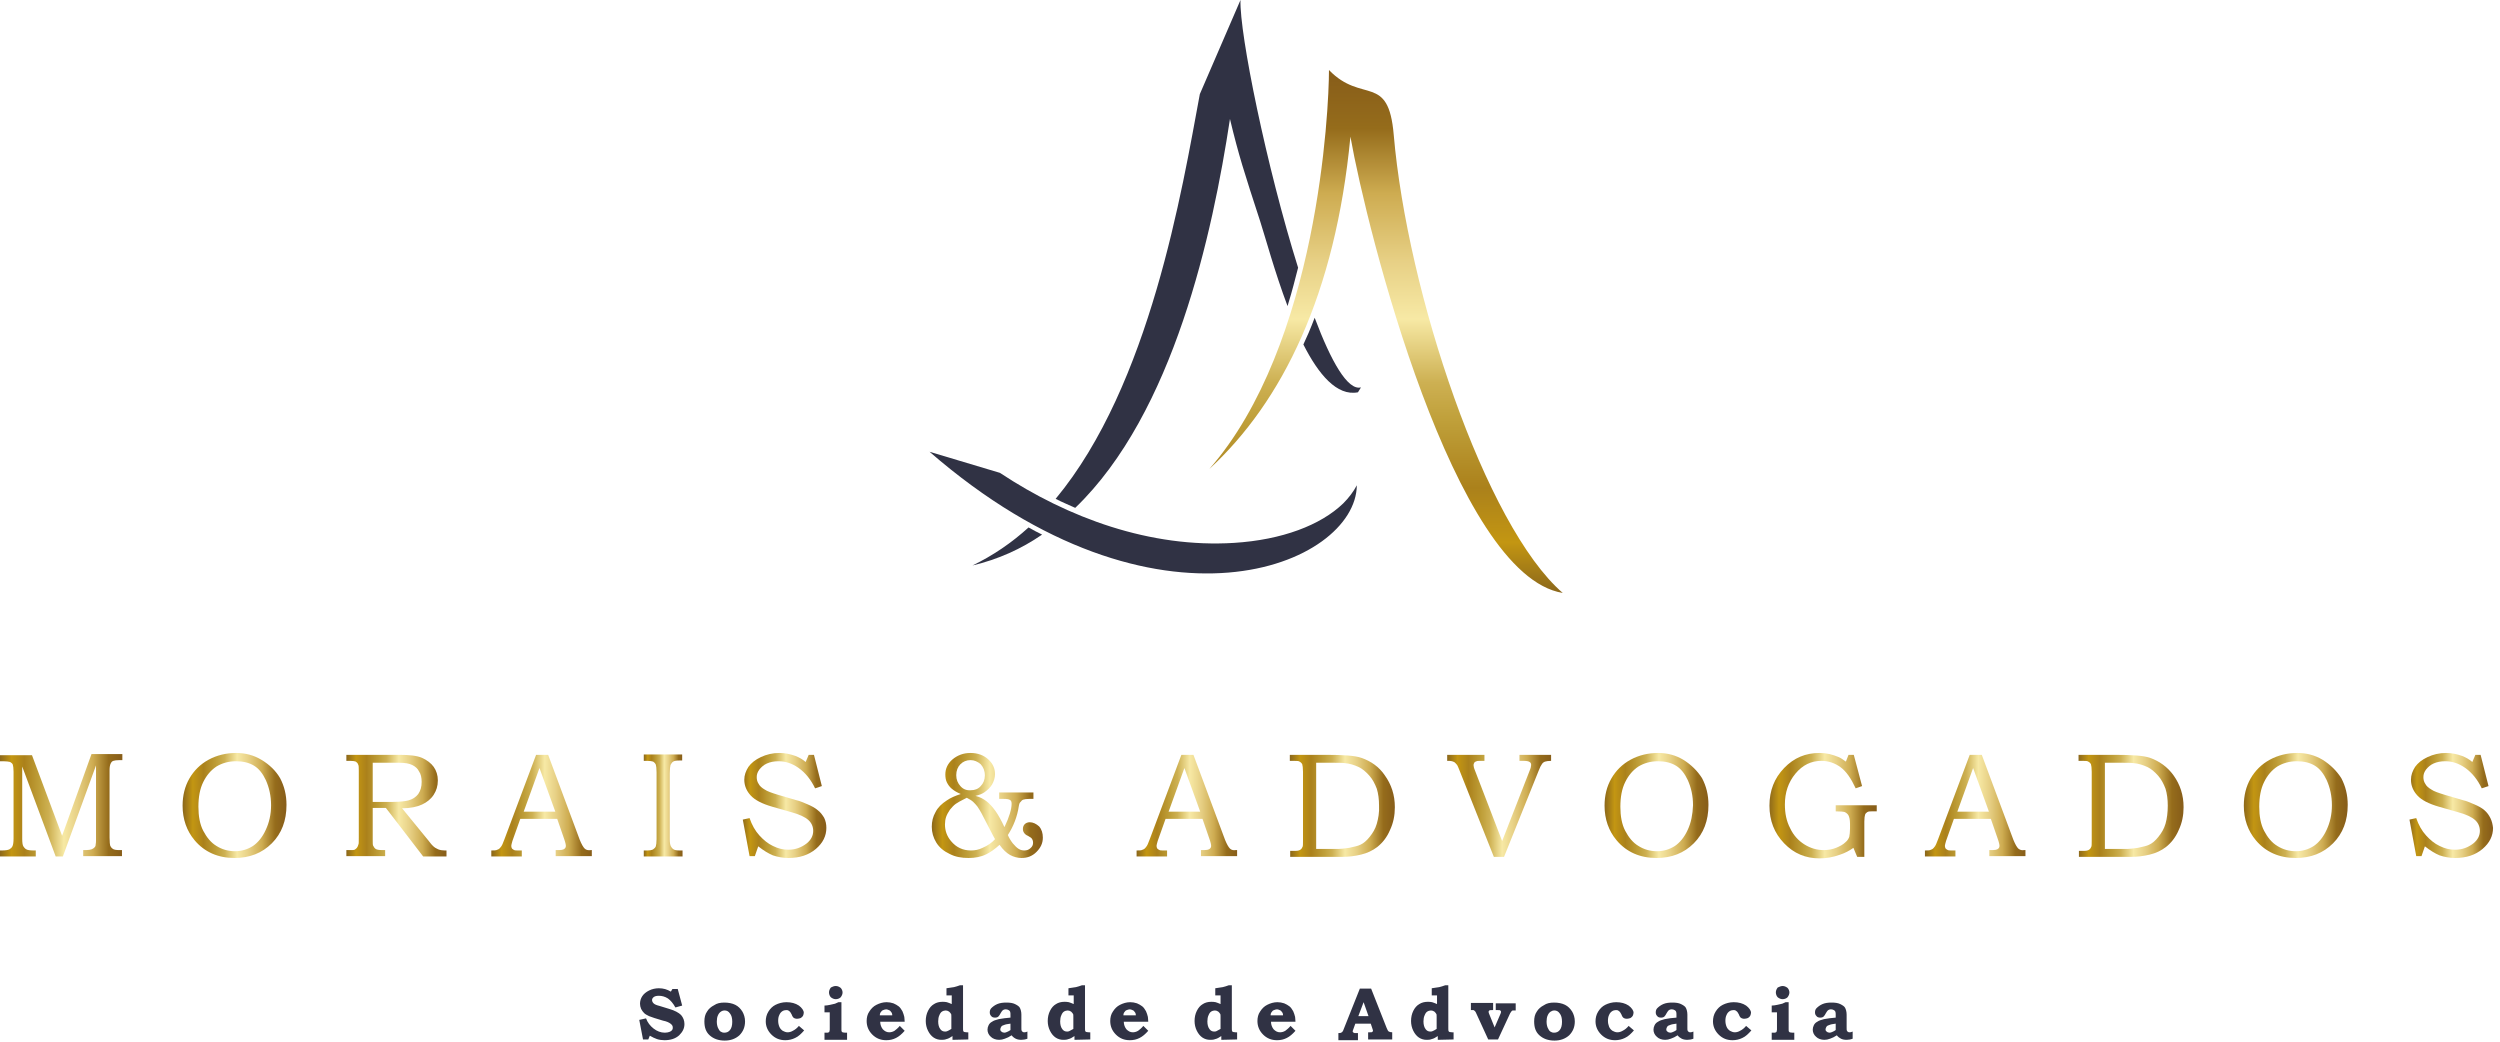 <svg xmlns="http://www.w3.org/2000/svg" width="192" height="80" viewBox="0 0 192 80" fill="none"><path d="M62.8 62.222C62.598 62.048 62.338 61.904 61.991 61.759C61.644 61.615 61.383 61.499 61.21 61.47L59.735 61.036C59.273 60.892 58.926 60.776 58.723 60.632C58.521 60.516 58.348 60.371 58.261 60.198C58.145 60.025 58.116 59.851 58.116 59.678C58.116 59.475 58.174 59.302 58.319 59.099C58.463 58.926 58.637 58.752 58.897 58.637C59.157 58.521 59.446 58.463 59.793 58.463C60.343 58.463 60.834 58.637 61.297 58.955C61.846 59.331 62.28 59.88 62.598 60.545L63.118 60.371L62.511 57.972H62.106L61.875 58.521C61.644 58.319 61.383 58.174 61.094 58.058C60.69 57.914 60.285 57.827 59.851 57.827C59.331 57.827 58.868 57.943 58.434 58.145C58.001 58.347 57.682 58.608 57.48 58.897C57.278 59.215 57.162 59.533 57.162 59.88C57.162 60.343 57.336 60.747 57.654 61.094C57.972 61.441 58.521 61.73 59.331 61.962L60.747 62.367C61.383 62.54 61.817 62.742 62.077 62.974C62.309 63.176 62.453 63.465 62.453 63.812C62.453 64.188 62.28 64.506 61.962 64.766C61.557 65.084 61.094 65.258 60.545 65.258C60.14 65.258 59.764 65.171 59.359 64.969C58.984 64.795 58.637 64.506 58.319 64.159C58.001 63.812 57.74 63.35 57.567 62.829L57.046 62.945L57.567 65.749H57.972L58.232 64.998C58.637 65.316 59.013 65.547 59.359 65.692C59.706 65.807 60.111 65.894 60.545 65.894C61.412 65.894 62.106 65.663 62.656 65.2C63.205 64.737 63.465 64.188 63.465 63.581C63.465 63.292 63.407 63.032 63.292 62.8C63.147 62.569 63.003 62.367 62.8 62.222Z" fill="url(#paint0_linear)"></path><path d="M44.903 65.171C44.787 65.055 44.672 64.853 44.527 64.506L42.098 57.972H41.173L38.744 64.448C38.629 64.766 38.542 64.969 38.455 65.055C38.397 65.142 38.31 65.229 38.195 65.258C38.108 65.316 37.935 65.316 37.732 65.316V65.778H40.074V65.316C40.016 65.316 39.93 65.316 39.814 65.316C39.669 65.316 39.554 65.316 39.496 65.287C39.438 65.258 39.38 65.229 39.322 65.171C39.294 65.113 39.265 65.055 39.265 64.969C39.265 64.911 39.294 64.795 39.351 64.593L39.959 62.887H42.792L43.312 64.391C43.428 64.709 43.457 64.882 43.457 64.969C43.457 65.084 43.399 65.171 43.284 65.229C43.226 65.258 43.11 65.287 42.937 65.287C42.85 65.287 42.763 65.287 42.676 65.287V65.749H45.452V65.287H45.394C45.192 65.316 45.018 65.287 44.903 65.171ZM40.219 62.338L41.433 58.984L42.648 62.338H40.219Z" fill="url(#paint1_linear)"></path><path d="M49.442 58.434H49.702C49.934 58.434 50.078 58.463 50.165 58.492C50.252 58.55 50.31 58.608 50.367 58.723C50.396 58.81 50.425 59.013 50.425 59.302V64.448C50.425 64.709 50.396 64.911 50.367 64.998C50.339 65.084 50.252 65.171 50.165 65.229C50.078 65.287 49.905 65.316 49.702 65.316H49.442V65.778H52.42V65.316H52.189C51.958 65.316 51.813 65.287 51.726 65.229C51.64 65.171 51.582 65.113 51.524 64.998C51.466 64.882 51.437 64.709 51.437 64.448V59.388C51.437 59.07 51.466 58.868 51.495 58.752C51.553 58.637 51.611 58.55 51.697 58.492C51.784 58.434 51.958 58.405 52.16 58.405H52.391V57.943H49.442V58.434Z" fill="url(#paint2_linear)"></path><path d="M4.771 64.188L2.458 58.001H3.8147e-05V58.463H0.26C0.492 58.463 0.665 58.492 0.781 58.521C0.867 58.579 0.954 58.637 0.983 58.723C1.012 58.81 1.041 59.013 1.041 59.273V64.391C1.041 64.68 1.012 64.882 0.954 64.998C0.896 65.113 0.81 65.171 0.723 65.229C0.607 65.287 0.405 65.316 0.145 65.316H3.8147e-05V65.778H2.747V65.316H2.573C2.313 65.316 2.111 65.287 2.024 65.229C1.908 65.171 1.851 65.084 1.793 64.998C1.735 64.911 1.706 64.709 1.706 64.419V58.868L4.279 65.778H4.829L7.373 58.781V64.535C7.373 64.622 7.373 64.737 7.344 64.882C7.344 64.969 7.315 65.027 7.257 65.084C7.2 65.142 7.113 65.2 7.026 65.229C6.939 65.258 6.795 65.287 6.592 65.287H6.39V65.749H9.368V65.287H9.166C8.934 65.287 8.761 65.258 8.674 65.2C8.587 65.142 8.53 65.084 8.472 64.969C8.443 64.882 8.414 64.651 8.414 64.333V59.157C8.414 58.926 8.443 58.752 8.501 58.637C8.558 58.521 8.616 58.463 8.703 58.434C8.79 58.405 8.934 58.376 9.195 58.376H9.397V57.914H7.026L4.771 64.188Z" fill="url(#paint3_linear)"></path><path d="M20.066 58.347C19.488 58.001 18.852 57.827 18.129 57.827C17.377 57.827 16.654 58.001 16.018 58.347C15.382 58.694 14.89 59.186 14.543 59.793C14.197 60.4 14.023 61.094 14.023 61.875C14.023 62.916 14.341 63.812 14.948 64.535C15.7 65.431 16.741 65.894 18.013 65.894C19.17 65.894 20.124 65.518 20.876 64.766C21.627 64.015 22.003 63.032 22.003 61.817C22.003 61.036 21.83 60.371 21.512 59.764C21.194 59.215 20.702 58.723 20.066 58.347ZM20.413 63.725C20.153 64.304 19.806 64.709 19.43 64.969C19.025 65.229 18.562 65.374 18.042 65.374C17.522 65.374 17.03 65.229 16.625 64.969C16.192 64.709 15.874 64.304 15.613 63.812C15.353 63.321 15.238 62.684 15.238 61.962C15.238 61.21 15.353 60.574 15.613 60.053C15.874 59.533 16.192 59.157 16.625 58.868C17.059 58.608 17.551 58.463 18.129 58.463C18.678 58.463 19.141 58.579 19.517 58.81C19.892 59.041 20.182 59.417 20.413 59.909C20.673 60.487 20.818 61.123 20.818 61.846C20.818 62.54 20.673 63.176 20.413 63.725Z" fill="url(#paint4_linear)"></path><path d="M33.655 65.229C33.511 65.171 33.366 65.084 33.251 64.969C33.193 64.911 33.077 64.795 32.933 64.593L30.88 62.077C31.516 62.077 32.036 61.962 32.412 61.788C32.788 61.615 33.106 61.355 33.309 61.036C33.511 60.718 33.627 60.371 33.627 59.938C33.627 59.533 33.511 59.186 33.309 58.897C33.106 58.608 32.788 58.377 32.412 58.203C32.007 58.029 31.429 57.972 30.677 57.972H26.601V58.434H26.919C27.121 58.434 27.265 58.463 27.323 58.492C27.41 58.55 27.468 58.608 27.497 58.694C27.555 58.781 27.555 58.955 27.555 59.186V64.304C27.555 64.651 27.555 64.824 27.526 64.853C27.497 64.969 27.468 65.027 27.41 65.113C27.352 65.171 27.294 65.229 27.237 65.258C27.179 65.287 27.034 65.287 26.832 65.287H26.601V65.749H29.579V65.287H29.376C29.116 65.287 28.942 65.258 28.856 65.2C28.769 65.142 28.711 65.055 28.653 64.94C28.625 64.882 28.625 64.709 28.625 64.448V62.048H29.636L32.499 65.778H34.291V65.316H34.147C33.974 65.316 33.8 65.287 33.655 65.229ZM28.625 61.528V58.579H30.648C31.111 58.579 31.429 58.637 31.66 58.752C31.892 58.868 32.065 59.013 32.181 59.244C32.325 59.446 32.383 59.735 32.383 60.053C32.383 60.429 32.297 60.718 32.123 60.979C31.95 61.21 31.689 61.383 31.371 61.47C31.14 61.528 30.764 61.586 30.215 61.586H28.625V61.528Z" fill="url(#paint5_linear)"></path><path d="M140.896 62.309C141.329 62.309 141.59 62.338 141.676 62.367C141.792 62.424 141.908 62.511 141.966 62.627C142.023 62.742 142.081 62.945 142.081 63.263V63.639C142.081 63.899 142.052 64.13 142.023 64.275C141.966 64.419 141.879 64.564 141.734 64.68C141.561 64.853 141.301 64.998 141.011 65.113C140.722 65.229 140.404 65.287 140.057 65.287C139.537 65.287 139.045 65.142 138.583 64.853C138.12 64.564 137.744 64.159 137.484 63.61C137.195 63.06 137.079 62.453 137.079 61.788C137.079 60.863 137.339 60.082 137.889 59.417C138.438 58.752 139.103 58.434 139.884 58.434C140.433 58.434 140.925 58.608 141.358 58.926C141.792 59.244 142.168 59.793 142.515 60.545L143.006 60.371L142.37 57.972H141.966L141.763 58.492C141.561 58.347 141.358 58.203 141.214 58.145C141.011 58.058 140.751 57.972 140.52 57.914C140.26 57.856 139.999 57.827 139.739 57.827C138.669 57.827 137.773 58.203 137.021 58.984C136.27 59.764 135.894 60.718 135.894 61.875C135.894 63.032 136.27 63.986 137.021 64.766C137.773 65.547 138.669 65.923 139.739 65.923C140.26 65.923 140.78 65.836 141.329 65.634C141.676 65.518 142.023 65.345 142.341 65.113L142.631 65.807H143.18V63.089C143.18 62.829 143.209 62.656 143.238 62.569C143.267 62.482 143.324 62.424 143.411 62.367C143.498 62.309 143.642 62.309 143.874 62.309H144.134V61.846H140.982V62.309H140.896Z" fill="url(#paint6_linear)"></path><path d="M155.006 65.171C154.89 65.055 154.774 64.853 154.63 64.506L152.201 57.972H151.276L148.847 64.448C148.731 64.766 148.645 64.969 148.558 65.055C148.5 65.142 148.413 65.229 148.298 65.258C148.211 65.316 148.037 65.316 147.835 65.316V65.778H150.177V65.316C150.119 65.316 150.032 65.316 149.917 65.316C149.772 65.316 149.657 65.316 149.599 65.287C149.541 65.258 149.483 65.229 149.425 65.171C149.396 65.113 149.367 65.055 149.367 64.969C149.367 64.911 149.396 64.795 149.454 64.593L150.061 62.887H152.895L153.415 64.391C153.531 64.709 153.56 64.882 153.56 64.969C153.56 65.084 153.502 65.171 153.386 65.229C153.329 65.258 153.213 65.287 153.039 65.287C152.953 65.287 152.866 65.287 152.779 65.287V65.749H155.555V65.287H155.439C155.295 65.316 155.15 65.287 155.006 65.171ZM150.322 62.338L151.536 58.984L152.75 62.338H150.322Z" fill="url(#paint7_linear)"></path><path d="M165.125 58.203C164.634 58.029 163.737 57.972 162.436 57.972H159.632V58.434C160.036 58.434 160.268 58.434 160.326 58.463C160.441 58.521 160.528 58.579 160.586 58.694C160.615 58.781 160.644 58.984 160.644 59.273V64.535C160.644 64.795 160.644 64.969 160.615 65.027C160.586 65.113 160.528 65.2 160.441 65.258C160.355 65.316 160.239 65.345 160.094 65.345H159.979H159.661V65.807H163.651C164.142 65.807 164.634 65.749 165.096 65.634C165.588 65.518 165.993 65.316 166.34 65.055C166.744 64.737 167.091 64.304 167.323 63.754C167.583 63.205 167.699 62.627 167.699 61.991C167.699 61.065 167.438 60.256 166.918 59.533C166.455 58.897 165.848 58.463 165.125 58.203ZM166.311 63.263C166.195 63.668 165.993 63.986 165.761 64.275C165.53 64.564 165.299 64.766 165.039 64.882C164.865 64.969 164.576 65.027 164.2 65.113C163.795 65.171 163.535 65.2 163.362 65.2H161.656V58.579H162.812C163.304 58.579 163.651 58.579 163.853 58.608C164.229 58.637 164.576 58.752 164.894 58.897C165.212 59.041 165.472 59.273 165.732 59.562C165.993 59.851 166.166 60.198 166.311 60.574C166.426 60.95 166.484 61.383 166.484 61.875C166.484 62.395 166.426 62.858 166.311 63.263Z" fill="url(#paint8_linear)"></path><path d="M178.368 58.347C177.789 58.001 177.153 57.827 176.43 57.827C175.679 57.827 174.956 58.001 174.32 58.347C173.684 58.694 173.192 59.186 172.845 59.793C172.498 60.4 172.325 61.094 172.325 61.875C172.325 62.916 172.643 63.812 173.25 64.535C174.002 65.431 175.043 65.894 176.315 65.894C177.471 65.894 178.425 65.518 179.177 64.766C179.929 64.015 180.305 63.032 180.305 61.817C180.305 61.036 180.131 60.371 179.813 59.764C179.466 59.215 178.975 58.723 178.368 58.347ZM178.686 63.725C178.425 64.304 178.078 64.709 177.703 64.969C177.298 65.229 176.835 65.374 176.315 65.374C175.794 65.374 175.303 65.229 174.898 64.969C174.464 64.709 174.146 64.304 173.886 63.812C173.626 63.321 173.51 62.684 173.51 61.962C173.51 61.21 173.626 60.574 173.886 60.053C174.146 59.533 174.464 59.157 174.898 58.868C175.332 58.608 175.823 58.463 176.402 58.463C176.951 58.463 177.414 58.579 177.789 58.81C178.165 59.041 178.454 59.417 178.686 59.909C178.946 60.487 179.09 61.123 179.09 61.846C179.09 62.54 178.946 63.176 178.686 63.725Z" fill="url(#paint9_linear)"></path><path d="M79.079 63.147C78.934 63.147 78.79 63.205 78.703 63.292C78.616 63.379 78.558 63.494 78.558 63.668C78.558 63.783 78.587 63.87 78.645 63.957C78.703 64.043 78.79 64.13 78.934 64.188C79.108 64.275 79.223 64.362 79.252 64.419C79.31 64.506 79.339 64.593 79.339 64.737C79.339 64.882 79.281 65.026 79.136 65.142C79.021 65.258 78.847 65.316 78.674 65.316C78.529 65.316 78.385 65.287 78.24 65.2C78.096 65.113 77.951 64.969 77.778 64.766C77.604 64.535 77.488 64.333 77.402 64.13C77.835 63.465 78.124 62.714 78.24 61.933C78.269 61.759 78.298 61.644 78.385 61.586C78.442 61.499 78.5 61.441 78.587 61.412C78.674 61.383 78.818 61.355 79.05 61.355H79.368V60.863H76.737V61.355H77.084C77.344 61.355 77.488 61.383 77.575 61.441C77.662 61.499 77.691 61.586 77.691 61.73C77.691 62.135 77.517 62.742 77.141 63.523C76.91 63.032 76.679 62.598 76.448 62.28C76.216 61.962 75.985 61.702 75.754 61.528C75.522 61.355 75.262 61.21 74.915 61.123C75.175 61.065 75.407 60.979 75.58 60.863C75.84 60.69 76.043 60.487 76.187 60.256C76.332 59.996 76.418 59.735 76.418 59.446C76.418 59.013 76.245 58.637 75.898 58.319C75.551 58.001 75.088 57.827 74.539 57.827C73.99 57.827 73.527 58.001 73.122 58.347C72.775 58.666 72.602 59.041 72.602 59.475C72.602 59.678 72.631 59.909 72.718 60.082C72.804 60.256 72.92 60.429 73.094 60.574C73.267 60.718 73.498 60.863 73.787 60.979C73.354 61.123 73.007 61.268 72.718 61.47C72.313 61.73 72.024 62.02 71.85 62.367C71.648 62.714 71.561 63.089 71.561 63.494C71.561 63.928 71.677 64.333 71.908 64.709C72.139 65.084 72.486 65.374 72.92 65.576C73.354 65.807 73.845 65.894 74.395 65.894C74.886 65.894 75.349 65.807 75.754 65.605C76.043 65.46 76.39 65.229 76.766 64.882C77.026 65.258 77.315 65.518 77.575 65.663C77.835 65.807 78.153 65.894 78.442 65.894C78.905 65.894 79.281 65.749 79.599 65.431C79.917 65.113 80.091 64.766 80.091 64.333C80.091 63.986 80.004 63.697 79.801 63.465C79.57 63.263 79.339 63.147 79.079 63.147ZM73.758 60.371C73.556 60.14 73.44 59.88 73.44 59.533C73.44 59.186 73.556 58.897 73.758 58.694C73.961 58.492 74.221 58.376 74.539 58.376C74.828 58.376 75.088 58.492 75.32 58.694C75.522 58.926 75.638 59.186 75.638 59.562C75.638 59.88 75.522 60.169 75.32 60.371C75.117 60.603 74.857 60.69 74.568 60.69C74.221 60.718 73.961 60.603 73.758 60.371ZM75.464 65.113C75.175 65.258 74.886 65.316 74.568 65.316C73.961 65.316 73.44 65.084 73.036 64.593C72.718 64.217 72.573 63.783 72.573 63.321C72.573 63.118 72.602 62.916 72.66 62.742C72.718 62.569 72.833 62.367 72.949 62.193C73.094 62.02 73.238 61.846 73.412 61.73C73.527 61.644 73.787 61.499 74.25 61.268C74.452 61.383 74.626 61.47 74.742 61.586C74.857 61.702 74.973 61.817 75.06 61.933C75.204 62.135 75.291 62.309 75.378 62.453L76.274 64.188C76.332 64.304 76.39 64.391 76.418 64.448C76.187 64.709 75.869 64.94 75.464 65.113Z" fill="url(#paint10_linear)"></path><path d="M191.263 62.829C191.147 62.598 191.003 62.395 190.801 62.222C190.598 62.048 190.338 61.904 189.991 61.759C189.644 61.615 189.384 61.499 189.21 61.47L187.736 61.036C187.273 60.892 186.926 60.776 186.724 60.632C186.521 60.516 186.348 60.371 186.261 60.198C186.145 60.025 186.117 59.851 186.117 59.678C186.117 59.475 186.174 59.302 186.319 59.099C186.463 58.926 186.637 58.752 186.897 58.637C187.157 58.521 187.447 58.463 187.794 58.463C188.343 58.463 188.834 58.637 189.297 58.955C189.846 59.331 190.28 59.88 190.598 60.545L191.119 60.371L190.511 57.972H190.107L189.875 58.521C189.644 58.319 189.384 58.174 189.095 58.058C188.69 57.914 188.285 57.827 187.851 57.827C187.331 57.827 186.868 57.943 186.435 58.145C186.001 58.347 185.683 58.608 185.48 58.897C185.278 59.215 185.162 59.533 185.162 59.88C185.162 60.343 185.336 60.747 185.654 61.094C185.972 61.441 186.521 61.73 187.331 61.962L188.748 62.367C189.384 62.54 189.817 62.742 190.078 62.974C190.309 63.176 190.454 63.465 190.454 63.812C190.454 64.188 190.28 64.506 189.962 64.766C189.557 65.084 189.095 65.258 188.545 65.258C188.14 65.258 187.765 65.171 187.36 64.969C186.984 64.795 186.637 64.506 186.319 64.159C186.001 63.812 185.741 63.35 185.567 62.829L185.047 62.945L185.567 65.749H185.972L186.232 64.998C186.637 65.316 187.013 65.547 187.36 65.692C187.707 65.807 188.112 65.894 188.545 65.894C189.413 65.894 190.107 65.663 190.656 65.2C191.205 64.737 191.466 64.188 191.466 63.581C191.437 63.321 191.379 63.06 191.263 62.829Z" fill="url(#paint11_linear)"></path><path d="M94.461 65.171C94.345 65.055 94.229 64.853 94.085 64.506L91.656 57.972H90.731L88.302 64.448C88.186 64.766 88.1 64.969 88.013 65.055C87.955 65.142 87.868 65.229 87.753 65.258C87.666 65.316 87.492 65.316 87.29 65.316V65.778H89.632V65.316C89.574 65.316 89.487 65.316 89.372 65.316C89.227 65.316 89.112 65.316 89.054 65.287C88.996 65.258 88.938 65.229 88.88 65.171C88.851 65.113 88.822 65.055 88.822 64.969C88.822 64.911 88.851 64.795 88.909 64.593L89.516 62.887H92.35L92.87 64.391C92.986 64.709 93.015 64.882 93.015 64.969C93.015 65.084 92.957 65.171 92.841 65.229C92.784 65.258 92.668 65.287 92.495 65.287C92.408 65.287 92.321 65.287 92.234 65.287V65.749H95.01V65.287H94.894C94.75 65.316 94.576 65.287 94.461 65.171ZM89.748 62.338L90.962 58.984L92.176 62.338H89.748Z" fill="url(#paint12_linear)"></path><path d="M129.272 58.347C128.694 58.001 128.058 57.827 127.335 57.827C126.584 57.827 125.861 58.001 125.225 58.347C124.588 58.694 124.097 59.186 123.75 59.793C123.403 60.4 123.23 61.094 123.23 61.875C123.23 62.916 123.548 63.812 124.155 64.535C124.907 65.431 125.947 65.894 127.22 65.894C128.376 65.894 129.33 65.518 130.082 64.766C130.834 64.015 131.21 63.032 131.21 61.817C131.21 61.036 131.036 60.371 130.718 59.764C130.371 59.215 129.88 58.723 129.272 58.347ZM129.619 63.725C129.359 64.304 129.012 64.709 128.636 64.969C128.232 65.229 127.769 65.374 127.248 65.374C126.728 65.374 126.237 65.229 125.832 64.969C125.398 64.709 125.08 64.304 124.82 63.812C124.56 63.321 124.444 62.684 124.444 61.962C124.444 61.21 124.56 60.574 124.82 60.053C125.08 59.533 125.398 59.157 125.832 58.868C126.265 58.608 126.757 58.463 127.335 58.463C127.885 58.463 128.347 58.579 128.723 58.81C129.099 59.041 129.388 59.417 129.619 59.909C129.88 60.487 130.024 61.123 130.024 61.846C129.995 62.54 129.88 63.176 129.619 63.725Z" fill="url(#paint13_linear)"></path><path d="M104.551 58.203C104.06 58.029 103.164 57.972 101.862 57.972H99.058V58.434C99.463 58.434 99.694 58.434 99.752 58.463C99.867 58.521 99.954 58.579 100.012 58.694C100.041 58.781 100.07 58.984 100.07 59.273V64.535C100.07 64.795 100.07 64.969 100.041 65.027C100.012 65.113 99.954 65.2 99.867 65.258C99.781 65.316 99.665 65.345 99.52 65.345H99.405H99.087V65.807H103.077C103.568 65.807 104.06 65.749 104.523 65.634C105.014 65.518 105.419 65.316 105.766 65.055C106.171 64.737 106.518 64.304 106.749 63.754C107.009 63.205 107.125 62.627 107.125 61.991C107.125 61.065 106.865 60.256 106.344 59.533C105.91 58.897 105.303 58.463 104.551 58.203ZM105.737 63.263C105.621 63.668 105.419 63.986 105.188 64.275C104.956 64.564 104.725 64.766 104.465 64.882C104.291 64.969 104.002 65.027 103.626 65.113C103.221 65.171 102.961 65.2 102.788 65.2H101.082V58.579H102.238C102.73 58.579 103.077 58.579 103.279 58.608C103.655 58.637 104.002 58.752 104.32 58.897C104.638 59.041 104.898 59.273 105.159 59.562C105.419 59.851 105.592 60.198 105.737 60.574C105.853 60.95 105.91 61.383 105.91 61.875C105.939 62.395 105.853 62.858 105.737 63.263Z" fill="url(#paint14_linear)"></path><path d="M116.753 58.434H117.013C117.244 58.434 117.389 58.463 117.476 58.521C117.562 58.579 117.591 58.637 117.591 58.752C117.591 58.839 117.562 58.984 117.476 59.186L115.365 64.593L113.283 59.186C113.197 58.984 113.168 58.839 113.168 58.752C113.168 58.694 113.197 58.637 113.225 58.579C113.254 58.521 113.312 58.492 113.399 58.463C113.457 58.434 113.572 58.434 113.775 58.434H114.006V57.972H111.144V58.434C111.317 58.434 111.433 58.434 111.52 58.463C111.606 58.492 111.693 58.521 111.751 58.579C111.809 58.637 111.867 58.694 111.924 58.781C111.953 58.839 112.011 58.955 112.098 59.186L114.729 65.807H115.51L118.17 59.186C118.256 58.955 118.343 58.781 118.43 58.666C118.488 58.579 118.574 58.521 118.661 58.492C118.748 58.463 118.921 58.434 119.124 58.434V57.972H116.695V58.434H116.753Z" fill="url(#paint15_linear)"></path><path d="M80.033 41.057C78.442 42.156 76.65 42.965 74.684 43.428C76.245 42.676 77.691 41.693 78.992 40.508C79.339 40.71 79.686 40.884 80.033 41.057ZM100.966 24.403C102.238 27.786 103.51 30.012 104.522 29.752L104.291 30.128C102.672 30.446 101.255 28.74 100.099 26.456C100.243 26.167 100.359 25.849 100.503 25.56C100.677 25.155 100.822 24.779 100.966 24.403ZM96.774 16.972C95.559 13.242 95.126 11.912 94.461 9.137C93.13 17.898 90.152 31.718 82.577 39.004C82.086 38.773 81.565 38.571 81.074 38.31C88.331 29.578 90.788 14.543 92.147 7.228L95.27 0C95.183 2.573 97.265 12.809 99.694 20.558C99.463 21.454 99.231 22.379 98.942 23.304L98.884 23.507C97.901 20.904 97.178 18.215 96.774 16.972Z" fill="#303244"></path><path d="M76.794 36.315C82.028 39.785 88.36 42.098 94.779 41.693C98.451 41.462 101.429 40.334 103.164 38.657C103.597 38.224 103.944 37.761 104.204 37.27C104.147 43.37 88.909 49.905 71.388 34.696L76.794 36.315Z" fill="#303244"></path><path d="M102.065 5.378C104.609 8.009 106.633 5.58 107.038 10.351C108.079 22.437 114.064 40.392 120.02 45.539C111.664 44.18 104.985 17.724 103.713 10.496C102.556 22.61 98.48 30.851 92.87 36.026C101.226 26.485 102.065 8.443 102.065 5.378Z" fill="url(#paint16_linear)"></path><path d="M140.982 78.616C140.751 78.645 140.578 78.674 140.462 78.732C140.346 78.76 140.289 78.818 140.26 78.876C140.231 78.934 140.202 78.992 140.202 79.05C140.202 79.136 140.231 79.194 140.289 79.223C140.346 79.281 140.433 79.31 140.52 79.31C140.578 79.31 140.664 79.281 140.722 79.252C140.809 79.223 140.896 79.165 140.982 79.108V78.616ZM140.982 78.153V77.951C140.982 77.835 140.982 77.749 140.954 77.691C140.925 77.633 140.896 77.604 140.838 77.575C140.78 77.546 140.722 77.517 140.635 77.517C140.578 77.517 140.52 77.517 140.462 77.546C140.404 77.575 140.375 77.604 140.346 77.633C140.317 77.662 140.289 77.72 140.231 77.806C140.173 77.922 140.115 78.009 140.057 78.067C139.999 78.124 139.913 78.153 139.797 78.153C139.681 78.153 139.566 78.124 139.508 78.038C139.421 77.951 139.392 77.864 139.392 77.749C139.392 77.633 139.421 77.517 139.508 77.43C139.624 77.315 139.768 77.199 139.97 77.112C140.173 77.026 140.404 76.997 140.664 76.997C140.925 76.997 141.156 77.026 141.329 77.112C141.503 77.199 141.647 77.286 141.705 77.402C141.763 77.517 141.821 77.691 141.821 77.922V78.934C141.821 79.05 141.821 79.136 141.85 79.165C141.85 79.194 141.879 79.223 141.937 79.252C141.966 79.281 142.023 79.281 142.081 79.281C142.139 79.281 142.197 79.252 142.284 79.223V79.772C142.139 79.83 141.965 79.859 141.821 79.859C141.647 79.859 141.503 79.83 141.387 79.772C141.272 79.715 141.156 79.628 141.069 79.512C140.896 79.628 140.722 79.715 140.549 79.772C140.404 79.83 140.26 79.859 140.115 79.859C139.855 79.859 139.624 79.772 139.479 79.628C139.305 79.483 139.219 79.281 139.219 79.079C139.219 78.963 139.248 78.847 139.305 78.732C139.363 78.616 139.45 78.529 139.566 78.471C139.681 78.385 139.855 78.327 140.086 78.269C140.375 78.211 140.664 78.182 140.982 78.153ZM137.368 76.997V79.05C137.368 79.136 137.368 79.223 137.397 79.223C137.397 79.252 137.426 79.252 137.455 79.281C137.484 79.281 137.542 79.31 137.657 79.31H137.802V79.859H136.067V79.31H136.212C136.298 79.31 136.356 79.31 136.385 79.281C136.414 79.281 136.443 79.252 136.443 79.223C136.443 79.194 136.472 79.136 136.472 79.079V77.749H136.067V77.228C136.212 77.228 136.356 77.199 136.501 77.17C136.645 77.141 136.761 77.112 136.877 77.084C136.935 77.055 137.021 77.026 137.137 76.968H137.368V76.997ZM136.906 75.725C137.05 75.725 137.166 75.782 137.282 75.869C137.368 75.956 137.426 76.1 137.426 76.216C137.426 76.361 137.368 76.476 137.282 76.592C137.195 76.679 137.05 76.737 136.906 76.737C136.761 76.737 136.645 76.679 136.53 76.592C136.443 76.505 136.385 76.361 136.385 76.216C136.385 76.072 136.443 75.956 136.53 75.84C136.645 75.782 136.79 75.725 136.906 75.725ZM134.101 78.789L134.506 79.136C134.274 79.397 134.072 79.599 133.812 79.715C133.581 79.83 133.32 79.888 133.06 79.888C132.626 79.888 132.279 79.743 131.99 79.454C131.701 79.165 131.557 78.818 131.557 78.442C131.557 78.182 131.614 77.922 131.759 77.691C131.904 77.459 132.077 77.286 132.308 77.17C132.54 77.055 132.829 76.968 133.147 76.968C133.523 76.968 133.841 77.055 134.101 77.228C134.332 77.402 134.477 77.604 134.477 77.777C134.477 77.864 134.448 77.922 134.419 78.009C134.39 78.067 134.332 78.124 134.246 78.182C134.159 78.211 134.072 78.24 133.985 78.24C133.928 78.24 133.841 78.24 133.783 78.211C133.725 78.182 133.667 78.153 133.638 78.096C133.609 78.067 133.581 78.009 133.552 77.922C133.494 77.806 133.436 77.72 133.407 77.691C133.378 77.662 133.32 77.633 133.291 77.604C133.234 77.575 133.205 77.575 133.118 77.575C133.031 77.575 132.916 77.604 132.829 77.662C132.742 77.72 132.655 77.806 132.598 77.951C132.54 78.067 132.511 78.211 132.511 78.385C132.511 78.558 132.54 78.703 132.598 78.847C132.655 78.992 132.742 79.079 132.858 79.165C132.973 79.223 133.089 79.281 133.234 79.281C133.349 79.281 133.494 79.252 133.638 79.165C133.812 79.079 133.956 78.963 134.101 78.789ZM128.752 78.616C128.521 78.645 128.347 78.674 128.232 78.732C128.116 78.76 128.058 78.818 128.029 78.876C128 78.934 127.971 78.992 127.971 79.05C127.971 79.136 128 79.194 128.058 79.223C128.116 79.281 128.203 79.31 128.289 79.31C128.347 79.31 128.434 79.281 128.492 79.252C128.579 79.223 128.665 79.165 128.752 79.108V78.616ZM128.752 78.153V77.951C128.752 77.835 128.752 77.749 128.723 77.691C128.694 77.633 128.665 77.604 128.607 77.575C128.55 77.546 128.492 77.517 128.405 77.517C128.347 77.517 128.289 77.517 128.232 77.546C128.174 77.575 128.145 77.604 128.116 77.633C128.087 77.662 128.058 77.72 128 77.806C127.942 77.922 127.885 78.009 127.827 78.067C127.769 78.124 127.682 78.153 127.567 78.153C127.451 78.153 127.335 78.124 127.277 78.038C127.191 77.951 127.162 77.864 127.162 77.749C127.162 77.633 127.191 77.517 127.277 77.43C127.393 77.315 127.538 77.199 127.74 77.112C127.942 77.026 128.174 76.997 128.434 76.997C128.694 76.997 128.925 77.026 129.099 77.112C129.272 77.199 129.417 77.286 129.475 77.402C129.533 77.517 129.591 77.691 129.591 77.922V78.934C129.591 79.05 129.59 79.136 129.619 79.165C129.619 79.194 129.648 79.223 129.706 79.252C129.735 79.281 129.793 79.281 129.851 79.281C129.909 79.281 129.966 79.252 130.053 79.223V79.772C129.909 79.83 129.735 79.859 129.591 79.859C129.417 79.859 129.272 79.83 129.157 79.772C129.041 79.715 128.925 79.628 128.839 79.512C128.665 79.628 128.492 79.715 128.318 79.772C128.174 79.83 128.029 79.859 127.885 79.859C127.624 79.859 127.393 79.772 127.249 79.628C127.075 79.483 126.988 79.281 126.988 79.079C126.988 78.963 127.017 78.847 127.075 78.732C127.133 78.616 127.22 78.529 127.335 78.471C127.451 78.385 127.624 78.327 127.856 78.269C128.116 78.211 128.405 78.182 128.752 78.153ZM125.08 78.789L125.485 79.136C125.253 79.397 125.051 79.599 124.791 79.715C124.56 79.83 124.299 79.888 124.039 79.888C123.605 79.888 123.258 79.743 122.969 79.454C122.68 79.165 122.536 78.818 122.536 78.442C122.536 78.182 122.593 77.922 122.738 77.691C122.883 77.459 123.056 77.286 123.287 77.17C123.519 77.055 123.808 76.968 124.126 76.968C124.502 76.968 124.82 77.055 125.08 77.228C125.311 77.402 125.456 77.604 125.456 77.777C125.456 77.864 125.427 77.922 125.398 78.009C125.369 78.067 125.311 78.124 125.225 78.182C125.138 78.211 125.051 78.24 124.964 78.24C124.907 78.24 124.82 78.24 124.762 78.211C124.704 78.182 124.646 78.153 124.617 78.096C124.588 78.067 124.56 78.009 124.531 77.922C124.473 77.806 124.415 77.72 124.386 77.691C124.357 77.662 124.299 77.633 124.27 77.604C124.213 77.575 124.184 77.575 124.097 77.575C124.01 77.575 123.895 77.604 123.808 77.662C123.721 77.72 123.634 77.806 123.576 77.951C123.519 78.067 123.49 78.211 123.49 78.385C123.49 78.558 123.519 78.703 123.576 78.847C123.634 78.992 123.721 79.079 123.837 79.165C123.952 79.223 124.068 79.281 124.213 79.281C124.328 79.281 124.473 79.252 124.617 79.165C124.791 79.079 124.935 78.963 125.08 78.789ZM119.384 77.604C119.268 77.604 119.182 77.633 119.095 77.691C119.008 77.749 118.921 77.835 118.864 77.98C118.806 78.096 118.777 78.269 118.777 78.442C118.777 78.645 118.806 78.789 118.864 78.934C118.921 79.05 118.979 79.165 119.066 79.223C119.153 79.281 119.239 79.31 119.355 79.31C119.529 79.31 119.673 79.252 119.789 79.108C119.904 78.963 119.962 78.76 119.962 78.471C119.962 78.182 119.904 77.98 119.789 77.835C119.673 77.662 119.529 77.604 119.384 77.604ZM119.355 76.997C119.673 76.997 119.962 77.055 120.194 77.17C120.425 77.286 120.598 77.459 120.743 77.691C120.859 77.893 120.945 78.153 120.945 78.442C120.945 78.876 120.801 79.223 120.512 79.512C120.223 79.772 119.847 79.917 119.384 79.917C118.893 79.917 118.517 79.772 118.227 79.512C117.938 79.252 117.823 78.905 117.823 78.442C117.823 78.153 117.881 77.893 118.025 77.691C118.141 77.488 118.343 77.315 118.574 77.199C118.777 77.055 119.037 76.997 119.355 76.997ZM114.902 77.055H116.406V77.604C116.29 77.604 116.204 77.604 116.175 77.604C116.146 77.604 116.117 77.633 116.088 77.662C116.059 77.691 116.03 77.749 115.972 77.835L115.047 79.83H114.295L113.341 77.749C113.312 77.691 113.283 77.662 113.254 77.633C113.225 77.604 113.197 77.604 113.168 77.575C113.139 77.575 113.081 77.575 112.965 77.575V77.026H114.671V77.575H114.584C114.469 77.575 114.411 77.575 114.382 77.604C114.353 77.633 114.324 77.662 114.324 77.691C114.324 77.72 114.324 77.749 114.353 77.835L114.787 78.905L115.249 77.835C115.278 77.777 115.278 77.72 115.278 77.691C115.278 77.662 115.249 77.633 115.22 77.604C115.192 77.575 115.134 77.575 115.018 77.575H114.874V77.055H114.902ZM110.334 79.021V78.096C110.334 77.98 110.334 77.893 110.305 77.864C110.276 77.806 110.218 77.749 110.161 77.691C110.074 77.633 109.987 77.604 109.9 77.604C109.814 77.604 109.698 77.633 109.611 77.691C109.525 77.749 109.467 77.835 109.409 77.98C109.351 78.096 109.322 78.269 109.322 78.442C109.322 78.703 109.38 78.905 109.496 79.05C109.582 79.165 109.698 79.223 109.843 79.223C109.9 79.223 109.958 79.223 110.016 79.194C110.103 79.165 110.19 79.107 110.334 79.021ZM111.23 75.725V78.963C111.23 79.079 111.23 79.165 111.259 79.194C111.259 79.223 111.288 79.252 111.317 79.252C111.346 79.252 111.404 79.281 111.52 79.281H111.635V79.83L110.421 79.859V79.57C110.247 79.686 110.103 79.772 109.958 79.801C109.814 79.859 109.698 79.859 109.553 79.859C109.351 79.859 109.149 79.801 108.975 79.686C108.802 79.57 108.657 79.397 108.541 79.165C108.426 78.934 108.368 78.674 108.368 78.413C108.368 78.124 108.426 77.864 108.541 77.633C108.657 77.402 108.802 77.228 109.004 77.112C109.178 76.997 109.409 76.939 109.64 76.939C109.756 76.939 109.871 76.939 109.987 76.968C110.103 76.997 110.218 77.055 110.363 77.112V76.447H109.958V75.898C110.19 75.869 110.392 75.84 110.536 75.811C110.681 75.782 110.826 75.725 110.999 75.667H111.23V75.725ZM104.32 78.038H105.101L104.725 76.968L104.32 78.038ZM104.436 75.927H105.303L106.489 78.934C106.546 79.079 106.604 79.194 106.662 79.223C106.72 79.252 106.807 79.281 106.922 79.281V79.83H105.072V79.281H105.187C105.303 79.281 105.361 79.281 105.39 79.252C105.419 79.223 105.448 79.194 105.448 79.165C105.448 79.136 105.419 79.05 105.39 78.963L105.274 78.616H104.089L103.944 79.021C103.915 79.107 103.886 79.165 103.886 79.194C103.886 79.223 103.886 79.252 103.915 79.281C103.944 79.31 103.973 79.31 104.031 79.339C104.06 79.339 104.147 79.339 104.291 79.339V79.888H102.788V79.339C102.874 79.339 102.961 79.339 102.99 79.31C103.048 79.281 103.077 79.281 103.106 79.223C103.135 79.194 103.164 79.136 103.192 79.05L104.436 75.927ZM98.537 77.98C98.537 77.864 98.508 77.777 98.451 77.72C98.422 77.662 98.364 77.604 98.277 77.575C98.219 77.546 98.133 77.517 98.075 77.517C97.988 77.517 97.93 77.546 97.843 77.575C97.757 77.604 97.699 77.662 97.67 77.72C97.612 77.777 97.583 77.864 97.583 77.98H98.537ZM99.116 78.789L99.492 79.165C99.26 79.425 99.058 79.599 98.826 79.715C98.595 79.83 98.364 79.888 98.075 79.888C97.641 79.888 97.294 79.743 97.005 79.454C96.716 79.165 96.571 78.818 96.571 78.413C96.571 78.153 96.629 77.893 96.774 77.691C96.918 77.459 97.092 77.286 97.323 77.17C97.554 77.055 97.814 76.968 98.104 76.968C98.277 76.968 98.451 76.997 98.624 77.055C98.769 77.112 98.913 77.199 99.029 77.286C99.145 77.373 99.231 77.517 99.318 77.662C99.376 77.806 99.434 77.951 99.463 78.096C99.463 78.182 99.492 78.298 99.492 78.471H97.612C97.612 78.703 97.699 78.905 97.814 79.05C97.959 79.194 98.104 79.281 98.306 79.281C98.422 79.281 98.566 79.252 98.711 79.165C98.826 79.079 98.971 78.963 99.116 78.789ZM93.738 79.021V78.096C93.738 77.98 93.738 77.893 93.709 77.864C93.68 77.806 93.622 77.749 93.564 77.691C93.478 77.633 93.391 77.604 93.304 77.604C93.217 77.604 93.102 77.633 93.015 77.691C92.928 77.749 92.87 77.835 92.812 77.98C92.755 78.096 92.726 78.269 92.726 78.442C92.726 78.703 92.784 78.905 92.899 79.05C92.986 79.165 93.102 79.223 93.246 79.223C93.304 79.223 93.362 79.223 93.42 79.194C93.478 79.165 93.593 79.107 93.738 79.021ZM94.605 75.725V78.963C94.605 79.079 94.605 79.165 94.634 79.194C94.634 79.223 94.663 79.252 94.692 79.252C94.721 79.252 94.779 79.281 94.894 79.281H95.01V79.83L93.796 79.859V79.57C93.622 79.686 93.478 79.772 93.333 79.801C93.188 79.859 93.073 79.859 92.928 79.859C92.726 79.859 92.523 79.801 92.35 79.686C92.176 79.57 92.032 79.397 91.916 79.165C91.8 78.934 91.743 78.674 91.743 78.413C91.743 78.124 91.8 77.864 91.916 77.633C92.032 77.402 92.176 77.228 92.379 77.112C92.552 76.997 92.784 76.939 93.015 76.939C93.13 76.939 93.246 76.939 93.362 76.968C93.478 76.997 93.593 77.055 93.738 77.112V76.447H93.333V75.898C93.564 75.869 93.767 75.84 93.911 75.811C94.056 75.782 94.2 75.725 94.374 75.667H94.605V75.725ZM87.232 77.98C87.232 77.864 87.203 77.777 87.145 77.72C87.117 77.662 87.059 77.604 86.972 77.575C86.914 77.546 86.827 77.517 86.77 77.517C86.683 77.517 86.625 77.546 86.538 77.575C86.451 77.604 86.394 77.662 86.365 77.72C86.307 77.777 86.278 77.864 86.278 77.98H87.232ZM87.81 78.789L88.186 79.165C87.955 79.425 87.753 79.599 87.521 79.715C87.29 79.83 87.059 79.888 86.77 79.888C86.336 79.888 85.989 79.743 85.7 79.454C85.411 79.165 85.266 78.818 85.266 78.413C85.266 78.153 85.324 77.893 85.468 77.691C85.613 77.459 85.787 77.286 86.018 77.17C86.249 77.055 86.509 76.968 86.799 76.968C86.972 76.968 87.145 76.997 87.319 77.055C87.463 77.112 87.608 77.199 87.724 77.286C87.839 77.373 87.926 77.517 88.013 77.662C88.071 77.806 88.129 77.951 88.157 78.096C88.157 78.182 88.186 78.298 88.186 78.471H86.307C86.307 78.703 86.394 78.905 86.509 79.05C86.654 79.194 86.799 79.281 87.001 79.281C87.117 79.281 87.261 79.252 87.406 79.165C87.521 79.079 87.666 78.963 87.81 78.789ZM82.433 79.021V78.096C82.433 77.98 82.433 77.893 82.404 77.864C82.375 77.806 82.317 77.749 82.259 77.691C82.172 77.633 82.086 77.604 81.999 77.604C81.912 77.604 81.796 77.633 81.71 77.691C81.623 77.749 81.565 77.835 81.507 77.98C81.45 78.096 81.421 78.269 81.421 78.442C81.421 78.703 81.478 78.905 81.594 79.05C81.681 79.165 81.796 79.223 81.941 79.223C81.999 79.223 82.057 79.223 82.115 79.194C82.172 79.165 82.288 79.107 82.433 79.021ZM83.329 75.725V78.963C83.329 79.079 83.329 79.165 83.358 79.194C83.358 79.223 83.387 79.252 83.416 79.252C83.445 79.252 83.502 79.281 83.618 79.281H83.734V79.83L82.519 79.859V79.57C82.346 79.686 82.201 79.772 82.057 79.801C81.912 79.859 81.796 79.859 81.652 79.859C81.45 79.859 81.247 79.801 81.074 79.686C80.9 79.57 80.755 79.397 80.64 79.165C80.524 78.934 80.466 78.674 80.466 78.413C80.466 78.124 80.524 77.864 80.64 77.633C80.755 77.402 80.9 77.228 81.103 77.112C81.276 76.997 81.507 76.939 81.739 76.939C81.854 76.939 81.97 76.939 82.086 76.968C82.201 76.997 82.317 77.055 82.461 77.112V76.447H82.057V75.898C82.288 75.869 82.49 75.84 82.635 75.811C82.779 75.782 82.924 75.725 83.097 75.667H83.329V75.725ZM77.604 78.616C77.373 78.645 77.199 78.674 77.084 78.732C76.968 78.76 76.91 78.818 76.881 78.876C76.852 78.934 76.823 78.992 76.823 79.05C76.823 79.136 76.852 79.194 76.91 79.223C76.968 79.281 77.055 79.31 77.141 79.31C77.199 79.31 77.286 79.281 77.344 79.252C77.43 79.223 77.517 79.165 77.604 79.108V78.616ZM77.604 78.153V77.951C77.604 77.835 77.604 77.749 77.575 77.691C77.546 77.633 77.517 77.604 77.459 77.575C77.402 77.546 77.344 77.517 77.257 77.517C77.199 77.517 77.141 77.517 77.084 77.546C77.026 77.575 76.997 77.604 76.968 77.633C76.939 77.662 76.91 77.72 76.852 77.806C76.794 77.922 76.737 78.009 76.679 78.067C76.621 78.124 76.534 78.153 76.418 78.153C76.303 78.153 76.187 78.124 76.129 78.038C76.043 77.951 76.014 77.864 76.014 77.749C76.014 77.633 76.043 77.517 76.129 77.43C76.245 77.315 76.39 77.199 76.592 77.112C76.794 77.026 77.026 76.997 77.286 76.997C77.546 76.997 77.777 77.026 77.951 77.112C78.124 77.199 78.269 77.286 78.327 77.402C78.385 77.517 78.442 77.691 78.442 77.922V78.934C78.442 79.05 78.442 79.136 78.471 79.165C78.471 79.194 78.5 79.223 78.558 79.252C78.587 79.281 78.645 79.281 78.703 79.281C78.76 79.281 78.818 79.252 78.905 79.223V79.772C78.76 79.83 78.587 79.859 78.442 79.859C78.269 79.859 78.124 79.83 78.009 79.772C77.893 79.715 77.778 79.628 77.691 79.512C77.517 79.628 77.344 79.715 77.17 79.772C77.026 79.83 76.881 79.859 76.737 79.859C76.476 79.859 76.245 79.772 76.1 79.628C75.927 79.483 75.84 79.281 75.84 79.079C75.84 78.963 75.869 78.847 75.927 78.732C75.985 78.616 76.072 78.529 76.187 78.471C76.303 78.385 76.476 78.327 76.708 78.269C76.997 78.211 77.286 78.182 77.604 78.153ZM73.064 79.021V78.096C73.064 77.98 73.064 77.893 73.036 77.864C73.007 77.806 72.949 77.749 72.891 77.691C72.804 77.633 72.718 77.604 72.631 77.604C72.544 77.604 72.428 77.633 72.342 77.691C72.255 77.749 72.197 77.835 72.139 77.98C72.082 78.096 72.053 78.269 72.053 78.442C72.053 78.703 72.11 78.905 72.226 79.05C72.313 79.165 72.428 79.223 72.573 79.223C72.631 79.223 72.689 79.223 72.746 79.194C72.833 79.165 72.92 79.107 73.064 79.021ZM73.961 75.725V78.963C73.961 79.079 73.961 79.165 73.99 79.194C73.99 79.223 74.019 79.252 74.048 79.252C74.076 79.252 74.134 79.281 74.25 79.281H74.366V79.83L73.151 79.859V79.57C72.978 79.686 72.833 79.772 72.689 79.801C72.544 79.859 72.428 79.859 72.284 79.859C72.082 79.859 71.879 79.801 71.706 79.686C71.532 79.57 71.388 79.397 71.272 79.165C71.156 78.934 71.098 78.674 71.098 78.413C71.098 78.124 71.156 77.864 71.272 77.633C71.388 77.402 71.532 77.228 71.734 77.112C71.908 76.997 72.139 76.939 72.371 76.939C72.486 76.939 72.602 76.939 72.718 76.968C72.833 76.997 72.949 77.055 73.094 77.112V76.447H72.689V75.898C72.92 75.869 73.122 75.84 73.267 75.811C73.412 75.782 73.556 75.725 73.73 75.667H73.961V75.725ZM68.525 77.98C68.525 77.864 68.496 77.777 68.438 77.72C68.409 77.662 68.352 77.604 68.265 77.575C68.207 77.546 68.12 77.517 68.062 77.517C67.976 77.517 67.918 77.546 67.831 77.575C67.745 77.604 67.687 77.662 67.658 77.72C67.6 77.777 67.571 77.864 67.571 77.98H68.525ZM69.103 78.789L69.479 79.165C69.248 79.425 69.046 79.599 68.814 79.715C68.583 79.83 68.352 79.888 68.062 79.888C67.629 79.888 67.282 79.743 66.993 79.454C66.704 79.165 66.559 78.818 66.559 78.413C66.559 78.153 66.617 77.893 66.761 77.691C66.906 77.459 67.079 77.286 67.311 77.17C67.542 77.055 67.802 76.968 68.091 76.968C68.265 76.968 68.438 76.997 68.612 77.055C68.756 77.112 68.901 77.199 69.017 77.286C69.132 77.373 69.219 77.517 69.306 77.662C69.364 77.806 69.421 77.951 69.45 78.096C69.45 78.182 69.479 78.298 69.479 78.471H67.6C67.6 78.703 67.687 78.905 67.802 79.05C67.947 79.194 68.091 79.281 68.294 79.281C68.409 79.281 68.554 79.252 68.699 79.165C68.814 79.079 68.959 78.963 69.103 78.789ZM64.622 76.997V79.05C64.622 79.136 64.622 79.223 64.651 79.223C64.651 79.252 64.68 79.252 64.709 79.281C64.737 79.281 64.795 79.31 64.911 79.31H65.055V79.859H63.321V79.31H63.465C63.552 79.31 63.61 79.31 63.639 79.281C63.668 79.281 63.697 79.252 63.697 79.223C63.697 79.194 63.725 79.136 63.725 79.079V77.749H63.321V77.228C63.465 77.228 63.61 77.199 63.754 77.17C63.899 77.141 64.015 77.112 64.13 77.084C64.188 77.055 64.275 77.026 64.391 76.968H64.622V76.997ZM64.188 75.725C64.333 75.725 64.448 75.782 64.564 75.869C64.651 75.956 64.709 76.1 64.709 76.216C64.709 76.361 64.651 76.476 64.564 76.592C64.477 76.679 64.333 76.737 64.188 76.737C64.043 76.737 63.928 76.679 63.812 76.592C63.725 76.505 63.668 76.361 63.668 76.216C63.668 76.072 63.725 75.956 63.812 75.84C63.928 75.782 64.043 75.725 64.188 75.725ZM61.355 78.789L61.759 79.136C61.528 79.397 61.326 79.599 61.065 79.715C60.834 79.83 60.574 79.888 60.314 79.888C59.88 79.888 59.533 79.743 59.244 79.454C58.955 79.165 58.81 78.818 58.81 78.442C58.81 78.182 58.868 77.922 59.013 77.691C59.157 77.459 59.331 77.286 59.562 77.17C59.793 77.055 60.082 76.968 60.4 76.968C60.776 76.968 61.094 77.055 61.355 77.228C61.586 77.402 61.73 77.604 61.73 77.777C61.73 77.864 61.702 77.922 61.673 78.009C61.644 78.067 61.586 78.124 61.499 78.182C61.412 78.211 61.326 78.24 61.239 78.24C61.181 78.24 61.094 78.24 61.036 78.211C60.979 78.182 60.921 78.153 60.892 78.096C60.863 78.067 60.834 78.009 60.805 77.922C60.747 77.806 60.69 77.72 60.661 77.691C60.632 77.662 60.574 77.633 60.545 77.604C60.487 77.575 60.458 77.575 60.371 77.575C60.285 77.575 60.169 77.604 60.082 77.662C59.996 77.72 59.909 77.806 59.851 77.951C59.793 78.067 59.764 78.211 59.764 78.385C59.764 78.558 59.793 78.703 59.851 78.847C59.909 78.992 59.996 79.079 60.111 79.165C60.227 79.223 60.343 79.281 60.487 79.281C60.603 79.281 60.747 79.252 60.892 79.165C61.065 79.079 61.21 78.963 61.355 78.789ZM55.659 77.604C55.543 77.604 55.456 77.633 55.37 77.691C55.283 77.749 55.196 77.835 55.138 77.98C55.08 78.096 55.051 78.269 55.051 78.442C55.051 78.645 55.08 78.789 55.138 78.934C55.196 79.05 55.254 79.165 55.34 79.223C55.427 79.281 55.514 79.31 55.63 79.31C55.803 79.31 55.948 79.252 56.063 79.108C56.179 78.963 56.237 78.76 56.237 78.471C56.237 78.182 56.179 77.98 56.063 77.835C55.948 77.662 55.803 77.604 55.659 77.604ZM55.63 76.997C55.948 76.997 56.237 77.055 56.468 77.17C56.7 77.286 56.873 77.459 57.017 77.691C57.133 77.893 57.22 78.153 57.22 78.442C57.22 78.876 57.075 79.223 56.786 79.512C56.497 79.772 56.121 79.917 55.659 79.917C55.167 79.917 54.791 79.772 54.502 79.512C54.213 79.252 54.097 78.905 54.097 78.442C54.097 78.153 54.155 77.893 54.3 77.691C54.415 77.488 54.618 77.315 54.849 77.199C55.051 77.055 55.312 76.997 55.63 76.997ZM52.044 75.927L52.391 77.228L51.871 77.373C51.697 77.055 51.495 76.823 51.293 76.679C51.061 76.534 50.83 76.476 50.599 76.476C50.425 76.476 50.31 76.505 50.223 76.563C50.136 76.621 50.078 76.708 50.078 76.794C50.078 76.881 50.107 76.968 50.194 77.055C50.281 77.141 50.425 77.199 50.657 77.257L51.408 77.488C51.813 77.604 52.131 77.777 52.305 77.951C52.478 78.153 52.565 78.385 52.565 78.645C52.565 78.992 52.42 79.252 52.16 79.512C51.871 79.772 51.495 79.888 51.032 79.888C50.83 79.888 50.628 79.859 50.454 79.801C50.281 79.743 50.107 79.657 49.905 79.541L49.789 79.83H49.384L49.095 78.327L49.616 78.211C49.731 78.529 49.934 78.789 50.194 78.992C50.454 79.194 50.743 79.31 51.061 79.31C51.206 79.31 51.322 79.281 51.408 79.252C51.495 79.223 51.582 79.165 51.611 79.108C51.669 79.05 51.669 78.992 51.669 78.905C51.669 78.789 51.611 78.703 51.495 78.616C51.379 78.529 51.206 78.442 50.917 78.385L50.252 78.182C50.165 78.153 50.02 78.096 49.847 78.038C49.673 77.951 49.558 77.893 49.471 77.806C49.384 77.72 49.298 77.604 49.24 77.488C49.182 77.344 49.153 77.228 49.153 77.084C49.153 76.881 49.211 76.679 49.327 76.505C49.442 76.332 49.616 76.187 49.847 76.072C50.078 75.956 50.339 75.898 50.599 75.898C50.946 75.898 51.235 75.985 51.524 76.158L51.64 75.956H52.044V75.927Z" fill="#303244"></path><defs><linearGradient id="paint0_linear" x1="56.985" y1="61.886" x2="63.422" y2="61.886" gradientUnits="userSpaceOnUse"><stop stop-color="#8B671B"></stop><stop offset="0.097" stop-color="#C39612"></stop><stop offset="0.201" stop-color="#AB811B"></stop><stop offset="0.327" stop-color="#BF9F39"></stop><stop offset="0.402" stop-color="#CDB052"></stop><stop offset="0.524" stop-color="#F7E9A5"></stop><stop offset="0.634" stop-color="#E7D085"></stop><stop offset="0.763" stop-color="#CEAC51"></stop><stop offset="0.889" stop-color="#956C1B"></stop><stop offset="0.98" stop-color="#895F1A"></stop></linearGradient><linearGradient id="paint1_linear" x1="37.759" y1="61.886" x2="45.526" y2="61.886" gradientUnits="userSpaceOnUse"><stop stop-color="#8B671B"></stop><stop offset="0.097" stop-color="#C39612"></stop><stop offset="0.201" stop-color="#AB811B"></stop><stop offset="0.327" stop-color="#BF9F39"></stop><stop offset="0.402" stop-color="#CDB052"></stop><stop offset="0.524" stop-color="#F7E9A5"></stop><stop offset="0.634" stop-color="#E7D085"></stop><stop offset="0.763" stop-color="#CEAC51"></stop><stop offset="0.889" stop-color="#956C1B"></stop><stop offset="0.98" stop-color="#895F1A"></stop></linearGradient><linearGradient id="paint2_linear" x1="49.45" y1="61.886" x2="52.438" y2="61.886" gradientUnits="userSpaceOnUse"><stop stop-color="#8B671B"></stop><stop offset="0.097" stop-color="#C39612"></stop><stop offset="0.201" stop-color="#AB811B"></stop><stop offset="0.327" stop-color="#BF9F39"></stop><stop offset="0.402" stop-color="#CDB052"></stop><stop offset="0.524" stop-color="#F7E9A5"></stop><stop offset="0.634" stop-color="#E7D085"></stop><stop offset="0.763" stop-color="#CEAC51"></stop><stop offset="0.889" stop-color="#956C1B"></stop><stop offset="0.98" stop-color="#895F1A"></stop></linearGradient><linearGradient id="paint3_linear" x1="-0.023" y1="61.886" x2="9.38" y2="61.886" gradientUnits="userSpaceOnUse"><stop stop-color="#8B671B"></stop><stop offset="0.097" stop-color="#C39612"></stop><stop offset="0.201" stop-color="#AB811B"></stop><stop offset="0.327" stop-color="#BF9F39"></stop><stop offset="0.402" stop-color="#CDB052"></stop><stop offset="0.524" stop-color="#F7E9A5"></stop><stop offset="0.634" stop-color="#E7D085"></stop><stop offset="0.763" stop-color="#CEAC51"></stop><stop offset="0.889" stop-color="#956C1B"></stop><stop offset="0.98" stop-color="#895F1A"></stop></linearGradient><linearGradient id="paint4_linear" x1="14.031" y1="61.886" x2="22.02" y2="61.886" gradientUnits="userSpaceOnUse"><stop stop-color="#8B671B"></stop><stop offset="0.097" stop-color="#C39612"></stop><stop offset="0.201" stop-color="#AB811B"></stop><stop offset="0.327" stop-color="#BF9F39"></stop><stop offset="0.402" stop-color="#CDB052"></stop><stop offset="0.524" stop-color="#F7E9A5"></stop><stop offset="0.634" stop-color="#E7D085"></stop><stop offset="0.763" stop-color="#CEAC51"></stop><stop offset="0.889" stop-color="#956C1B"></stop><stop offset="0.98" stop-color="#895F1A"></stop></linearGradient><linearGradient id="paint5_linear" x1="26.613" y1="61.886" x2="34.282" y2="61.886" gradientUnits="userSpaceOnUse"><stop stop-color="#8B671B"></stop><stop offset="0.097" stop-color="#C39612"></stop><stop offset="0.201" stop-color="#AB811B"></stop><stop offset="0.327" stop-color="#BF9F39"></stop><stop offset="0.402" stop-color="#CDB052"></stop><stop offset="0.524" stop-color="#F7E9A5"></stop><stop offset="0.634" stop-color="#E7D085"></stop><stop offset="0.763" stop-color="#CEAC51"></stop><stop offset="0.889" stop-color="#956C1B"></stop><stop offset="0.98" stop-color="#895F1A"></stop></linearGradient><linearGradient id="paint6_linear" x1="135.837" y1="61.886" x2="144.044" y2="61.886" gradientUnits="userSpaceOnUse"><stop stop-color="#8B671B"></stop><stop offset="0.097" stop-color="#C39612"></stop><stop offset="0.201" stop-color="#AB811B"></stop><stop offset="0.327" stop-color="#BF9F39"></stop><stop offset="0.402" stop-color="#CDB052"></stop><stop offset="0.524" stop-color="#F7E9A5"></stop><stop offset="0.634" stop-color="#E7D085"></stop><stop offset="0.763" stop-color="#CEAC51"></stop><stop offset="0.889" stop-color="#956C1B"></stop><stop offset="0.98" stop-color="#895F1A"></stop></linearGradient><linearGradient id="paint7_linear" x1="147.865" y1="61.886" x2="155.632" y2="61.886" gradientUnits="userSpaceOnUse"><stop stop-color="#8B671B"></stop><stop offset="0.097" stop-color="#C39612"></stop><stop offset="0.201" stop-color="#AB811B"></stop><stop offset="0.327" stop-color="#BF9F39"></stop><stop offset="0.402" stop-color="#CDB052"></stop><stop offset="0.524" stop-color="#F7E9A5"></stop><stop offset="0.634" stop-color="#E7D085"></stop><stop offset="0.763" stop-color="#CEAC51"></stop><stop offset="0.889" stop-color="#956C1B"></stop><stop offset="0.98" stop-color="#895F1A"></stop></linearGradient><linearGradient id="paint8_linear" x1="159.636" y1="61.886" x2="167.694" y2="61.886" gradientUnits="userSpaceOnUse"><stop stop-color="#8B671B"></stop><stop offset="0.097" stop-color="#C39612"></stop><stop offset="0.201" stop-color="#AB811B"></stop><stop offset="0.327" stop-color="#BF9F39"></stop><stop offset="0.402" stop-color="#CDB052"></stop><stop offset="0.524" stop-color="#F7E9A5"></stop><stop offset="0.634" stop-color="#E7D085"></stop><stop offset="0.763" stop-color="#CEAC51"></stop><stop offset="0.889" stop-color="#956C1B"></stop><stop offset="0.98" stop-color="#895F1A"></stop></linearGradient><linearGradient id="paint9_linear" x1="172.309" y1="61.886" x2="180.298" y2="61.886" gradientUnits="userSpaceOnUse"><stop stop-color="#8B671B"></stop><stop offset="0.097" stop-color="#C39612"></stop><stop offset="0.201" stop-color="#AB811B"></stop><stop offset="0.327" stop-color="#BF9F39"></stop><stop offset="0.402" stop-color="#CDB052"></stop><stop offset="0.524" stop-color="#F7E9A5"></stop><stop offset="0.634" stop-color="#E7D085"></stop><stop offset="0.763" stop-color="#CEAC51"></stop><stop offset="0.889" stop-color="#956C1B"></stop><stop offset="0.98" stop-color="#895F1A"></stop></linearGradient><linearGradient id="paint10_linear" x1="71.545" y1="61.886" x2="80.051" y2="61.886" gradientUnits="userSpaceOnUse"><stop stop-color="#8B671B"></stop><stop offset="0.097" stop-color="#C39612"></stop><stop offset="0.201" stop-color="#AB811B"></stop><stop offset="0.327" stop-color="#BF9F39"></stop><stop offset="0.402" stop-color="#CDB052"></stop><stop offset="0.524" stop-color="#F7E9A5"></stop><stop offset="0.634" stop-color="#E7D085"></stop><stop offset="0.763" stop-color="#CEAC51"></stop><stop offset="0.889" stop-color="#956C1B"></stop><stop offset="0.98" stop-color="#895F1A"></stop></linearGradient><linearGradient id="paint11_linear" x1="184.994" y1="61.886" x2="191.431" y2="61.886" gradientUnits="userSpaceOnUse"><stop stop-color="#8B671B"></stop><stop offset="0.097" stop-color="#C39612"></stop><stop offset="0.201" stop-color="#AB811B"></stop><stop offset="0.327" stop-color="#BF9F39"></stop><stop offset="0.402" stop-color="#CDB052"></stop><stop offset="0.524" stop-color="#F7E9A5"></stop><stop offset="0.634" stop-color="#E7D085"></stop><stop offset="0.763" stop-color="#CEAC51"></stop><stop offset="0.889" stop-color="#956C1B"></stop><stop offset="0.98" stop-color="#895F1A"></stop></linearGradient><linearGradient id="paint12_linear" x1="87.307" y1="61.886" x2="95.073" y2="61.886" gradientUnits="userSpaceOnUse"><stop stop-color="#8B671B"></stop><stop offset="0.097" stop-color="#C39612"></stop><stop offset="0.201" stop-color="#AB811B"></stop><stop offset="0.327" stop-color="#BF9F39"></stop><stop offset="0.402" stop-color="#CDB052"></stop><stop offset="0.524" stop-color="#F7E9A5"></stop><stop offset="0.634" stop-color="#E7D085"></stop><stop offset="0.763" stop-color="#CEAC51"></stop><stop offset="0.889" stop-color="#956C1B"></stop><stop offset="0.98" stop-color="#895F1A"></stop></linearGradient><linearGradient id="paint13_linear" x1="123.221" y1="61.886" x2="131.21" y2="61.886" gradientUnits="userSpaceOnUse"><stop stop-color="#8B671B"></stop><stop offset="0.097" stop-color="#C39612"></stop><stop offset="0.201" stop-color="#AB811B"></stop><stop offset="0.327" stop-color="#BF9F39"></stop><stop offset="0.402" stop-color="#CDB052"></stop><stop offset="0.524" stop-color="#F7E9A5"></stop><stop offset="0.634" stop-color="#E7D085"></stop><stop offset="0.763" stop-color="#CEAC51"></stop><stop offset="0.889" stop-color="#956C1B"></stop><stop offset="0.98" stop-color="#895F1A"></stop></linearGradient><linearGradient id="paint14_linear" x1="99.078" y1="61.886" x2="107.136" y2="61.886" gradientUnits="userSpaceOnUse"><stop stop-color="#8B671B"></stop><stop offset="0.097" stop-color="#C39612"></stop><stop offset="0.201" stop-color="#AB811B"></stop><stop offset="0.327" stop-color="#BF9F39"></stop><stop offset="0.402" stop-color="#CDB052"></stop><stop offset="0.524" stop-color="#F7E9A5"></stop><stop offset="0.634" stop-color="#E7D085"></stop><stop offset="0.763" stop-color="#CEAC51"></stop><stop offset="0.889" stop-color="#956C1B"></stop><stop offset="0.98" stop-color="#895F1A"></stop></linearGradient><linearGradient id="paint15_linear" x1="111.165" y1="61.886" x2="119.184" y2="61.886" gradientUnits="userSpaceOnUse"><stop stop-color="#8B671B"></stop><stop offset="0.097" stop-color="#C39612"></stop><stop offset="0.201" stop-color="#AB811B"></stop><stop offset="0.327" stop-color="#BF9F39"></stop><stop offset="0.402" stop-color="#CDB052"></stop><stop offset="0.524" stop-color="#F7E9A5"></stop><stop offset="0.634" stop-color="#E7D085"></stop><stop offset="0.763" stop-color="#CEAC51"></stop><stop offset="0.889" stop-color="#956C1B"></stop><stop offset="0.98" stop-color="#895F1A"></stop></linearGradient><linearGradient id="paint16_linear" x1="106.44" y1="45.54" x2="106.44" y2="5.378" gradientUnits="userSpaceOnUse"><stop stop-color="#8B671B"></stop><stop offset="0.097" stop-color="#C39612"></stop><stop offset="0.201" stop-color="#AB811B"></stop><stop offset="0.327" stop-color="#BF9F39"></stop><stop offset="0.402" stop-color="#CDB052"></stop><stop offset="0.524" stop-color="#F7E9A5"></stop><stop offset="0.634" stop-color="#E7D085"></stop><stop offset="0.763" stop-color="#CEAC51"></stop><stop offset="0.889" stop-color="#956C1B"></stop><stop offset="0.98" stop-color="#895F1A"></stop></linearGradient></defs></svg>